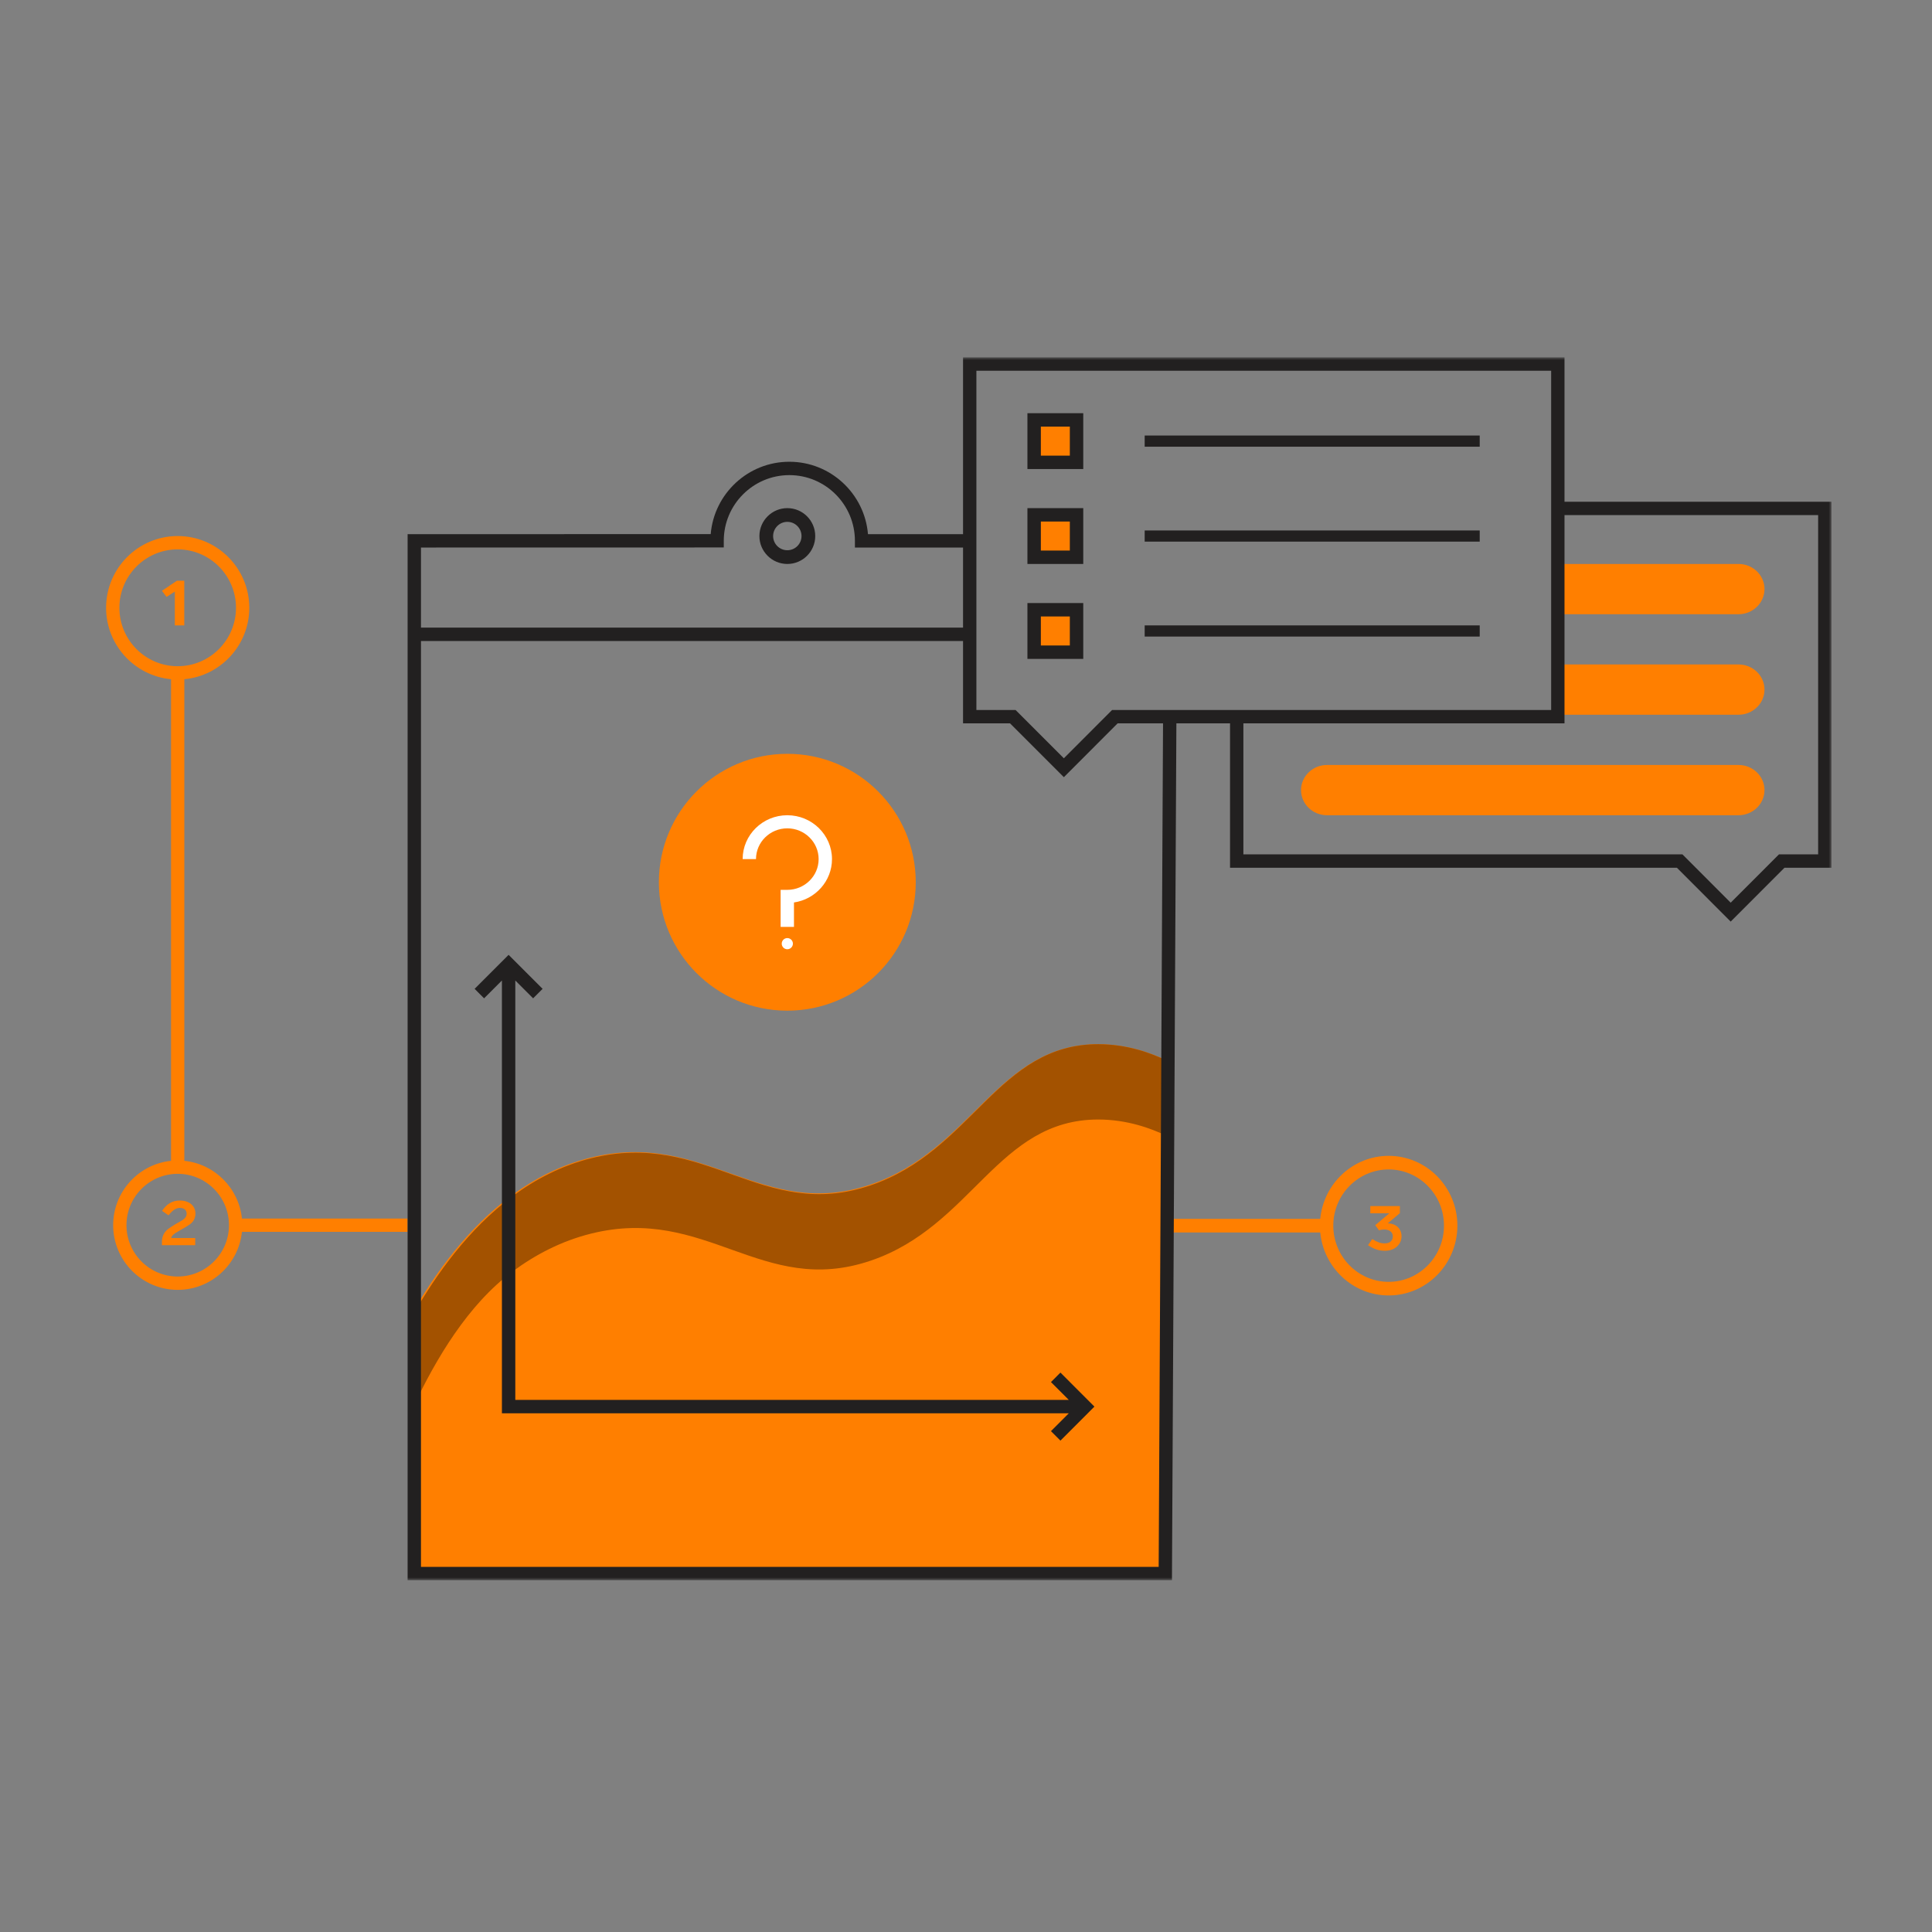 <?xml version="1.0" encoding="UTF-8"?>
<svg width="346px" height="346px" viewBox="0 0 346 346" version="1.1" xmlns="http://www.w3.org/2000/svg" xmlns:xlink="http://www.w3.org/1999/xlink">
    <rect x="0" y="0" width="346" height="346" fill="#808080" stroke="none"/>
    <!-- Generator: sketchtool 58 (101010) - https://sketch.com -->
    <title>BD1A784E-4EB7-45A0-8C78-2EAC521E587E</title>
    <desc>Created with sketchtool.</desc>
    <defs>
        <polygon id="path-1" points="0 219 309 219 309 0 0 0"></polygon>
    </defs>
    <g id="Desktop-Screens" stroke="none" stroke-width="1" fill="none" fill-rule="evenodd">
        <g id="screens-/-desktop-/-99-academy" transform="translate(-247, -2980)">
            <g id="Group-26" transform="translate(140, 2385)">
                <g id="Group" transform="translate(0, 582)">
                    <g id="Bitmap">
                        <g id="Images-/-Illustrations-/-Academy-/-Business-Models" transform="translate(107, 13)">
                            <g id="Group">
                                <g id="Shapes" transform="translate(19, 64)">
                                    <path d="M227.293,155.416 L229.81,153.291 L226.405,153.291 L226.405,152 L231.701,152 L231.701,153.263 L229.54,155.081 C230.273,155.11 230.862,155.331 231.315,155.741 C231.769,156.172 232,156.718 232,157.407 C232,158.728 230.929,160 229.038,160 C227.958,160 227.1,159.732 226,158.996 L226.753,157.904 C227.679,158.469 228.257,158.68 228.99,158.68 C229.906,158.68 230.437,158.192 230.437,157.416 C230.437,156.651 229.82,156.191 228.904,156.191 C228.547,156.191 228.238,156.239 227.968,156.345 L227.293,155.416 Z" id="Fill-1" fill="#FF7F00"></path>
                                    <path d="M229.695,165.564 C224.228,165.564 219.778,161.05 219.778,155.5 C219.778,149.951 224.228,145.436 229.695,145.436 C235.158,145.436 239.602,149.951 239.602,155.5 C239.602,161.05 235.158,165.564 229.695,165.564 M229.695,143 C223.31,143 218.047,147.959 217.442,154.283 L190,154.283 L190,156.717 L217.442,156.717 C218.047,163.041 223.31,168 229.695,168 C236.48,168 242,162.393 242,155.5 C242,148.607 236.48,143 229.695,143" id="Fill-3" fill="#FF7F00"></path>
                                    <polygon id="Fill-5" fill="#FF7F00" points="14 40 14 48 12.31 48 12.31 41.944 10.83 42.896 10 41.806 12.688 40"></polygon>
                                    <path d="M15.033,155.239 C14.759,155.44 14.358,155.698 13.85,155.986 L13.333,156.282 L12.98,156.484 C12.179,156.943 11.788,157.22 11.652,157.718 L15.961,157.718 L15.961,159 L10,159 L10,158.388 C10,157.306 10.499,156.569 11.104,156.101 C11.417,155.87 11.837,155.593 12.364,155.267 C12.706,155.076 12.893,154.961 12.922,154.952 C13.664,154.541 13.996,154.33 14.241,153.976 C14.369,153.803 14.427,153.584 14.427,153.344 C14.427,152.713 13.938,152.321 13.245,152.321 C12.502,152.321 11.925,152.723 11.182,153.651 L10.02,152.847 C10.861,151.622 11.848,151 13.205,151 C15.013,151 16,152.053 16,153.316 C16,154.225 15.589,154.837 15.033,155.239" id="Fill-7" fill="#FF7F00"></path>
                                    <path d="M12.823,164.613 C7.765,164.613 3.649,160.489 3.649,155.419 C3.649,150.344 7.765,146.216 12.823,146.216 C17.887,146.216 22.007,150.344 22.007,155.419 C22.007,160.489 17.887,164.613 12.823,164.613 L12.823,164.613 Z M2.382,44.85 C2.382,39.081 7.066,34.387 12.823,34.387 C18.58,34.387 23.264,39.081 23.264,44.85 C23.264,50.62 18.58,55.313 12.823,55.313 C7.066,55.313 2.382,50.62 2.382,44.85 L2.382,44.85 Z M54,154.226 L24.328,154.226 C23.77,148.786 19.442,144.45 14.014,143.89 L14.014,57.64 C20.528,57.035 25.646,51.532 25.646,44.85 C25.646,37.765 19.894,32 12.823,32 C5.752,32 0,37.765 0,44.85 C0,51.532 5.118,57.035 11.632,57.64 L11.632,143.89 C5.817,144.49 1.266,149.433 1.266,155.419 C1.266,161.805 6.45,167 12.823,167 C18.798,167 23.729,162.44 24.328,156.612 L54,156.612 L54,154.226 Z" id="Fill-9" fill="#FF7F00"></path>
                                    <path d="M292.359,37 C294.923,37 297,39.016 297,41.495 C297,42.735 296.476,43.863 295.637,44.678 C294.798,45.491 293.636,46 292.359,46 L260,46 L260,37 L292.359,37 Z" id="Fill-11" fill="#FF7F00"></path>
                                    <path d="M292.357,55 C294.922,55 297,57.014 297,59.5 C297,60.739 296.485,61.866 295.636,62.679 C294.797,63.492 293.644,64 292.357,64 L260.687,64 L260,64 L260,55 L292.357,55 Z" id="Fill-13" fill="#FF7F00"></path>
                                    <path d="M292.348,73 C294.918,73 297,75.014 297,77.5 C297,78.739 296.475,79.867 295.634,80.679 C294.793,81.492 293.628,82 292.348,82 L218.652,82 C216.082,82 214,79.977 214,77.5 C214,76.253 214.525,75.135 215.366,74.321 C216.206,73.499 217.372,73 218.652,73 L292.348,73 Z" id="Fill-15" fill="#FF7F00"></path>
                                    <mask id="mask-2" fill="white">
                                        <use xlink:href="#path-1"></use>
                                    </mask>
                                    <g id="Clip-18"></g>
                                    <polygon id="Fill-17" fill="#FF7F00" mask="url(#mask-2)" points="166 53 174 53 174 45 166 45"></polygon>
                                    <polygon id="Fill-19" fill="#FF7F00" mask="url(#mask-2)" points="166 36 174 36 174 28 166 28"></polygon>
                                    <polygon id="Fill-20" fill="#FF7F00" mask="url(#mask-2)" points="166 19 174 19 174 11 166 11"></polygon>
                                    <path d="M72.617,150.109 C76.701,147.088 81.368,144.662 86.677,143.339 C107.326,138.199 117.378,154.721 136.851,148.153 C155.118,142.006 159.623,122.982 177.691,123 C182.922,123.01 187.208,124.602 190,125.945 L189.847,155.92 L189.521,218 L55,218 L55,170.869 C58.902,164.147 64.65,155.987 72.617,150.109" id="Fill-21" fill="#FF7F00" mask="url(#mask-2)"></path>
                                    <path d="M72.767,163.741 C76.846,160.705 81.507,158.266 86.809,156.937 C107.432,151.771 117.471,168.377 136.919,161.775 C155.163,155.597 159.662,136.475 177.706,136.493 C182.892,136.504 187.141,138.079 189.932,139.422 L190,125.96 C187.211,124.61 182.931,123.01 177.706,123 C159.662,122.981 155.163,142.103 136.919,148.282 C117.471,154.883 107.432,138.277 86.809,143.443 C81.507,144.773 76.846,147.212 72.767,150.248 C64.81,156.156 59.07,164.358 55.172,171.114 L55,188 C59.041,179.396 64.81,169.649 72.767,163.741" id="Fill-22" fill="#A35200" mask="url(#mask-2)"></path>
                                    <path d="M122.005,29.458 C120.601,29.458 119.458,30.601 119.458,32.005 C119.458,33.404 120.601,34.541 122.005,34.541 C123.404,34.541 124.543,33.404 124.543,32.005 C124.543,30.601 123.404,29.458 122.005,29.458 M122.005,37 C119.246,37 117,34.758 117,32.005 C117,29.244 119.246,27 122.005,27 C124.759,27 127,29.244 127,32.005 C127,34.758 124.759,37 122.005,37" id="Fill-23" fill="#222020" mask="url(#mask-2)"></path>
                                    <polygon id="Fill-24" fill="#222020" mask="url(#mask-2)" points="170.913 181.816 169.217 183.513 172.408 186.707 73.286 186.707 73.286 111.595 76.477 114.789 78.173 113.091 72.087 107 66 113.091 67.696 114.789 70.887 111.595 70.887 189.108 172.408 189.108 169.217 192.302 170.913 194 177 187.908"></polygon>
                                    <path d="M306.609,89.01 L299.592,89.01 L290.945,97.661 L282.308,89.01 L203.675,89.01 L203.675,65.546 L261.186,65.546 L261.186,28.252 L306.609,28.252 L306.609,89.01 Z M188.506,216.607 L56.391,216.607 L56.391,50.797 L153.471,50.797 L153.471,65.546 L161.889,65.546 L171.527,75.188 L181.153,65.546 L189.287,65.546 L188.506,216.607 Z M110.621,34.046 L110.621,32.849 C110.621,26.365 115.889,21.089 122.363,21.089 C128.839,21.089 134.106,26.37 134.106,32.86 L134.106,34.057 L153.471,34.057 L153.471,48.403 L56.391,48.403 L56.391,34.057 L110.621,34.046 Z M155.862,2.394 L258.796,2.394 L258.796,63.152 L180.163,63.152 L171.525,71.802 L162.878,63.152 L155.862,63.152 L155.862,2.394 Z M261.186,25.858 L261.186,0 L153.471,0 L153.471,31.663 L136.446,31.663 C135.838,24.41 129.754,18.695 122.363,18.695 C114.972,18.695 108.888,24.406 108.28,31.652 L54,31.663 L54,219 L190.884,219 L191.678,65.546 L201.285,65.546 L201.285,91.405 L281.318,91.405 L290.945,101.047 L300.582,91.405 L309,91.405 L309,25.858 L261.186,25.858 Z" id="Fill-25" fill="#222020" mask="url(#mask-2)"></path>
                                    <path d="M167.404,17.599 L172.596,17.599 L172.596,12.401 L167.404,12.401 L167.404,17.599 Z M165,20 L175,20 L175,10 L165,10 L165,20 Z" id="Fill-26" fill="#222020" mask="url(#mask-2)"></path>
                                    <path d="M167.404,34.599 L172.596,34.599 L172.596,29.401 L167.404,29.401 L167.404,34.599 Z M165,37 L175,37 L175,27 L165,27 L165,37 Z" id="Fill-27" fill="#222020" mask="url(#mask-2)"></path>
                                    <path d="M167.404,51.599 L172.596,51.599 L172.596,46.401 L167.404,46.401 L167.404,51.599 Z M165,54 L175,54 L175,44 L165,44 L165,54 Z" id="Fill-28" fill="#222020" mask="url(#mask-2)"></path>
                                    <polygon id="Fill-29" fill="#222020" mask="url(#mask-2)" points="186 16 246 16 246 14 186 14"></polygon>
                                    <polygon id="Fill-30" fill="#222020" mask="url(#mask-2)" points="186 33 246 33 246 31 186 31"></polygon>
                                    <polygon id="Fill-31" fill="#222020" mask="url(#mask-2)" points="186 50 246 50 246 48 186 48"></polygon>
                                    <path d="M145,94 C145,106.707 134.698,117 121.999,117 C109.292,117 99,106.707 99,94 C99,81.302 109.292,71 121.999,71 C134.698,71 145,81.302 145,94" id="Fill-32" fill="#FF7F00" mask="url(#mask-2)"></path>
                                    <path d="M122,104 C122.552,104 123,104.448 123,105 C123,105.551 122.552,106 122,106 C121.449,106 121,105.551 121,105 C121,104.448 121.449,104 122,104" id="Fill-33" fill="#FFFFFF" mask="url(#mask-2)"></path>
                                    <path d="M123.191,102 L120.8,102 L120.8,95.362 L121.996,95.362 C125.09,95.362 127.608,92.894 127.608,89.859 C127.608,86.82 125.09,84.347 121.996,84.347 C118.906,84.347 116.391,86.82 116.391,89.859 L114,89.859 C114,85.525 117.586,82 121.996,82 C126.409,82 130,85.525 130,89.859 C130,93.789 127.039,97.055 123.191,97.623 L123.191,102 Z" id="Fill-34" fill="#FFFFFF" mask="url(#mask-2)"></path>
                                </g>
                            </g>
                        </g>
                    </g>
                </g>
            </g>
        </g>
    </g>
</svg>